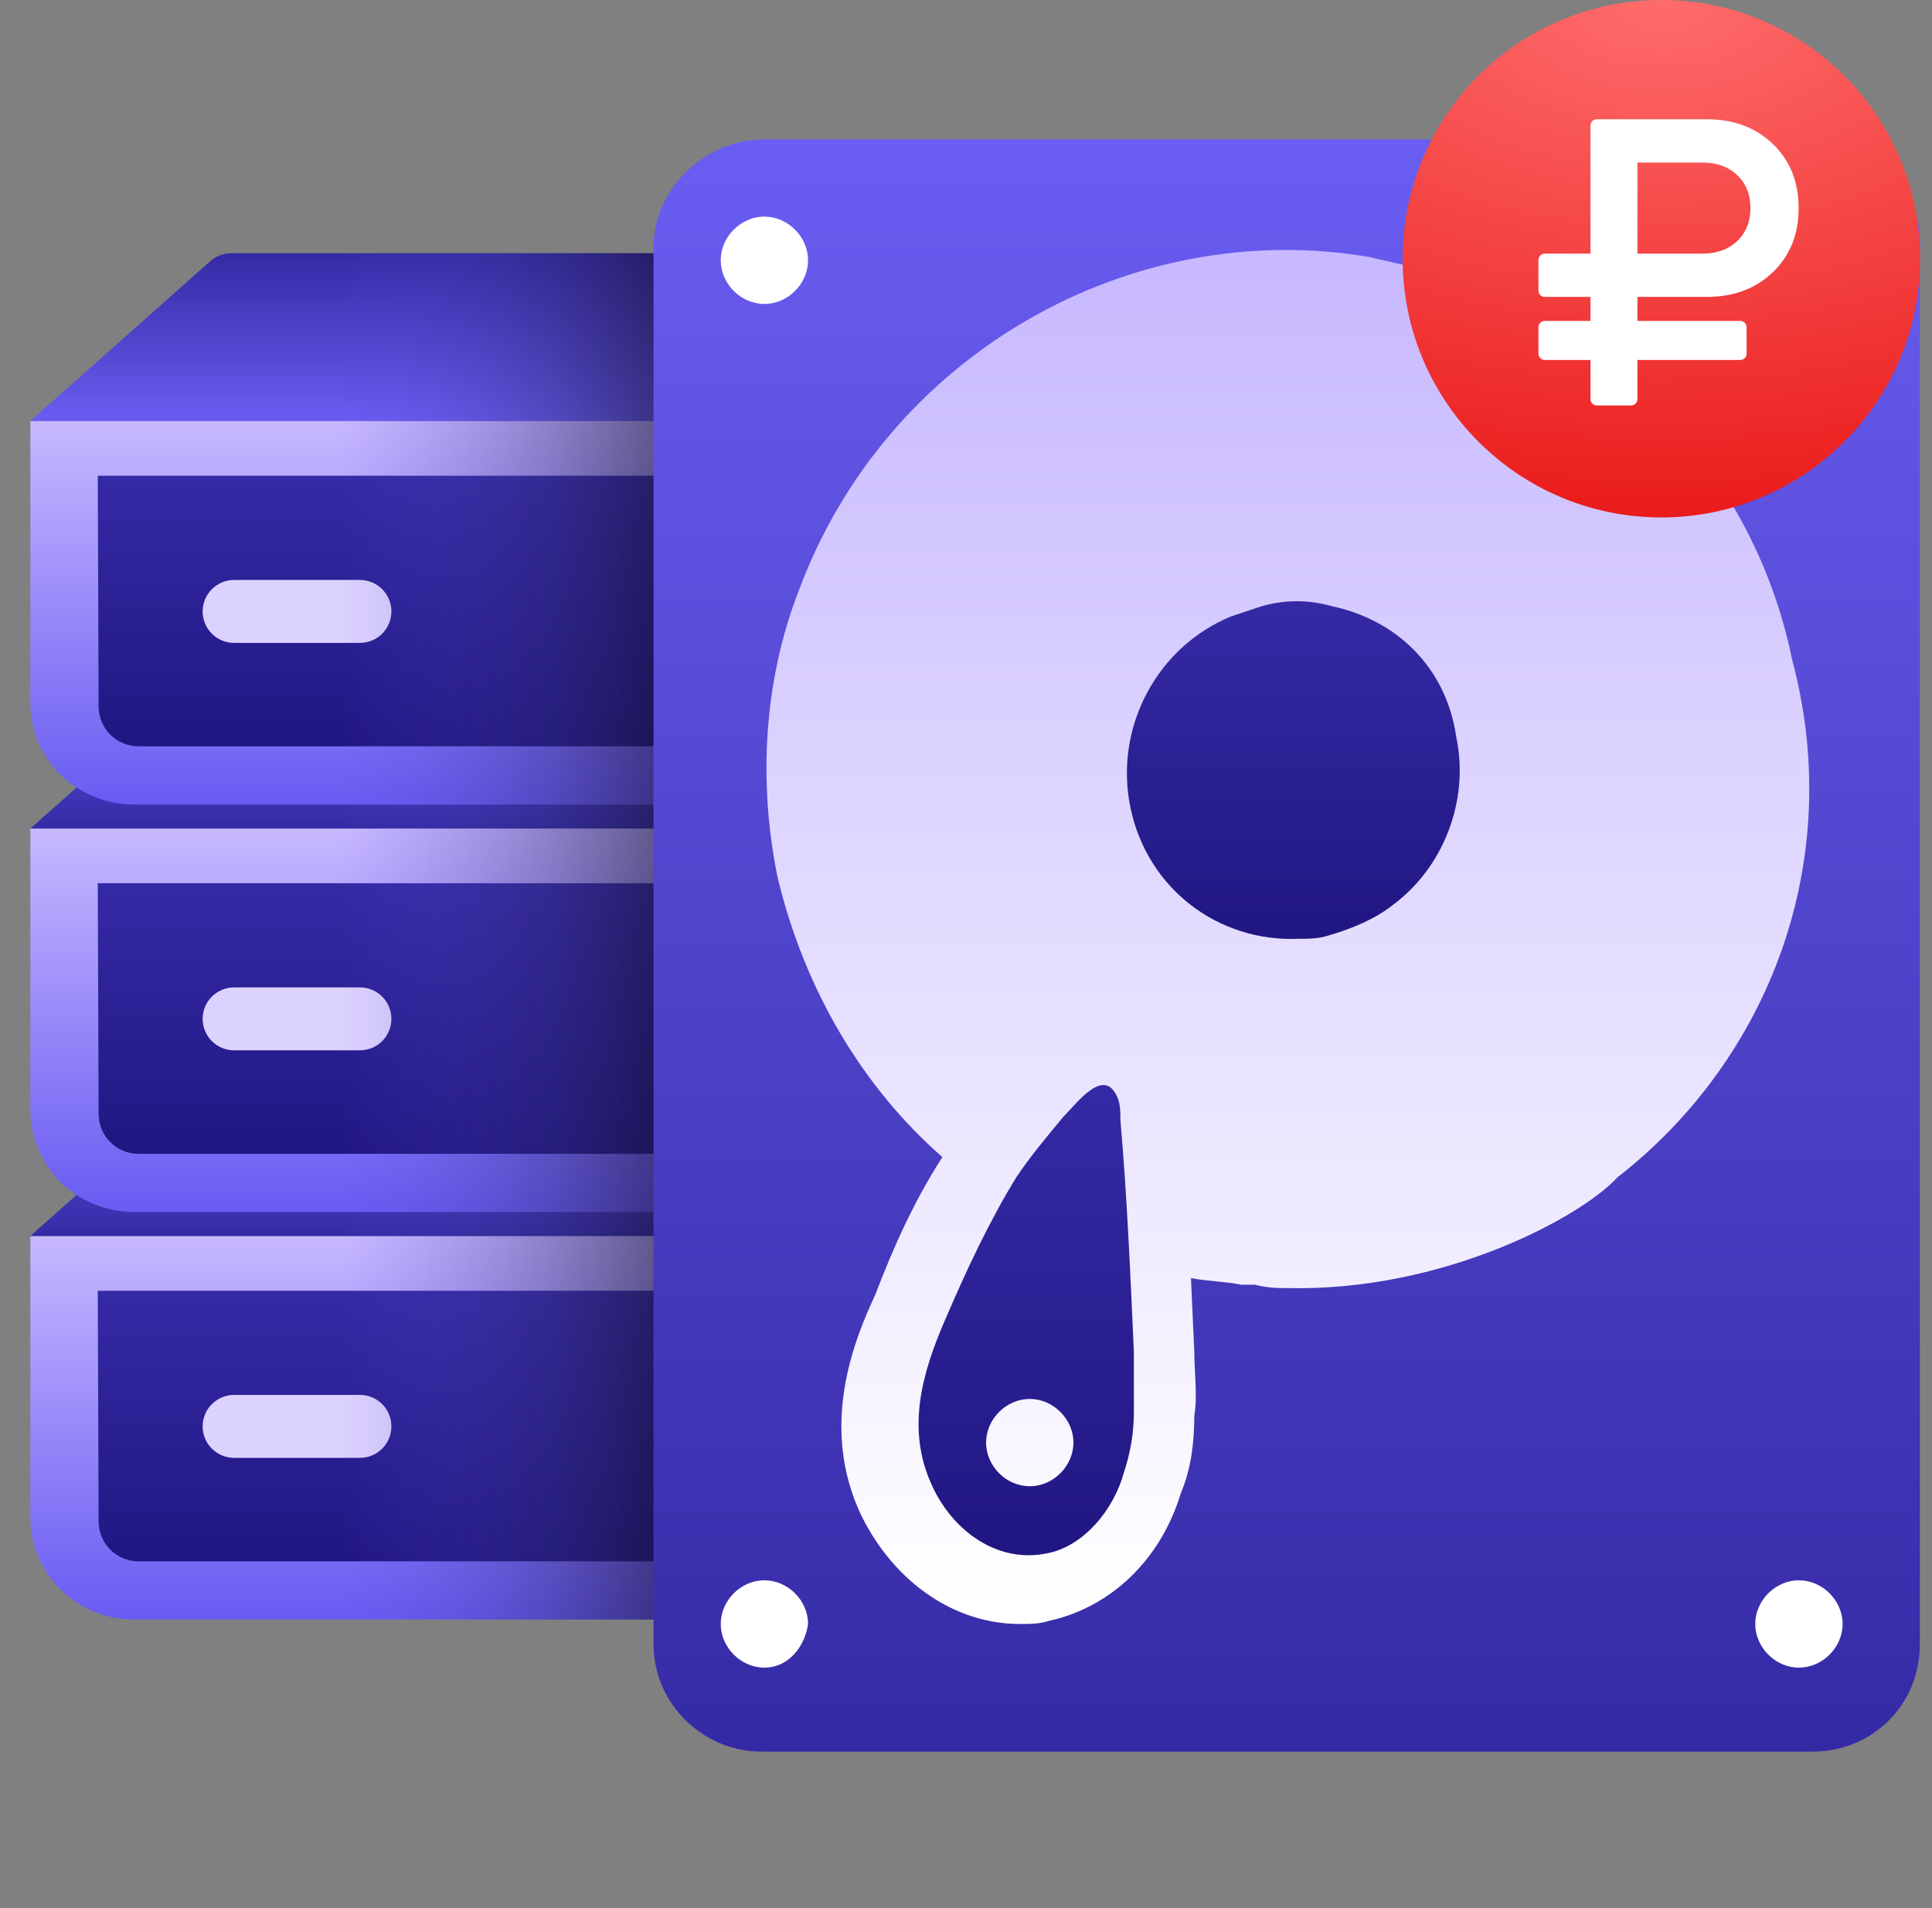 <?xml version="1.0" encoding="UTF-8"?> <svg xmlns="http://www.w3.org/2000/svg" width="81" height="80" viewBox="0 0 81 80" fill="none"><rect x="0" y="0" width="81" height="80" fill="#808080" stroke="none"/><g clip-path="url(#clip0_9146_5736)"><path d="M53.531 63.642V51.82H1.272V63.642C1.272 64.77 1.728 65.851 2.541 66.65C3.354 67.448 4.456 67.898 5.606 67.9H49.197C50.347 67.898 51.45 67.448 52.262 66.65C53.075 65.851 53.531 64.77 53.531 63.642Z" fill="url(#paint0_linear_9146_5736)"></path><path d="M9.692 44.785C9.39 44.786 9.097 44.89 8.861 45.078L1.272 51.82H53.531L45.977 45.078C45.742 44.89 45.449 44.786 45.146 44.785H9.692Z" fill="url(#paint1_linear_9146_5736)"></path><path d="M4.62 64.969C4.309 64.655 4.134 64.232 4.134 63.79L4.099 54.117H50.705V63.79C50.705 64.232 50.53 64.655 50.219 64.969C49.907 65.282 49.485 65.459 49.043 65.461H5.796C5.354 65.459 4.932 65.282 4.62 64.969Z" fill="url(#paint2_linear_9146_5736)"></path><path d="M15.091 61.123H9.815C9.465 61.123 9.13 60.983 8.882 60.736C8.635 60.489 8.496 60.153 8.496 59.803C8.496 59.454 8.635 59.118 8.882 58.871C9.13 58.623 9.465 58.484 9.815 58.484H15.091C15.441 58.484 15.777 58.623 16.024 58.871C16.271 59.118 16.41 59.454 16.41 59.803C16.41 60.153 16.271 60.489 16.024 60.736C15.777 60.983 15.441 61.123 15.091 61.123Z" fill="#DCD2FF"></path><path d="M53.531 46.556V34.734H1.272V46.556C1.272 47.684 1.728 48.766 2.541 49.564C3.354 50.362 4.456 50.812 5.606 50.814H49.197C50.347 50.812 51.45 50.362 52.262 49.564C53.075 48.766 53.531 47.684 53.531 46.556Z" fill="url(#paint3_linear_9146_5736)"></path><path d="M9.692 27.703C9.39 27.704 9.097 27.808 8.861 27.996L1.272 34.738H53.531L45.977 27.996C45.742 27.808 45.449 27.704 45.146 27.703H9.692Z" fill="url(#paint4_linear_9146_5736)"></path><path d="M4.62 47.883C4.309 47.569 4.134 47.146 4.134 46.704L4.099 37.031H50.705V46.704C50.705 47.146 50.53 47.569 50.219 47.883C49.907 48.196 49.485 48.373 49.043 48.375H5.796C5.354 48.373 4.932 48.196 4.62 47.883Z" fill="url(#paint5_linear_9146_5736)"></path><path d="M15.091 44.036H9.815C9.465 44.036 9.13 43.898 8.882 43.65C8.635 43.403 8.496 43.067 8.496 42.718C8.496 42.368 8.635 42.032 8.882 41.785C9.13 41.537 9.465 41.398 9.815 41.398H15.091C15.441 41.398 15.777 41.537 16.024 41.785C16.271 42.032 16.41 42.368 16.41 42.718C16.41 43.067 16.271 43.403 16.024 43.65C15.777 43.898 15.441 44.036 15.091 44.036Z" fill="#DCD2FF"></path><path d="M53.531 29.474V17.652H1.272V29.474C1.272 30.602 1.728 31.683 2.541 32.482C3.354 33.28 4.456 33.73 5.606 33.732H49.197C50.347 33.73 51.45 33.28 52.262 32.482C53.075 31.683 53.531 30.602 53.531 29.474Z" fill="url(#paint6_linear_9146_5736)"></path><path d="M9.692 10.617C9.39 10.618 9.097 10.722 8.861 10.91L1.272 17.652H53.531L45.977 10.91C45.742 10.722 45.449 10.618 45.146 10.617H9.692Z" fill="url(#paint7_linear_9146_5736)"></path><path d="M4.62 30.797C4.309 30.483 4.134 30.06 4.134 29.618L4.099 19.945H50.705V29.618C50.705 30.06 50.53 30.483 50.219 30.797C49.907 31.11 49.485 31.287 49.043 31.289H5.796C5.354 31.287 4.932 31.11 4.62 30.797Z" fill="url(#paint8_linear_9146_5736)"></path><path d="M15.091 26.954H9.815C9.465 26.954 9.13 26.816 8.882 26.568C8.635 26.321 8.496 25.985 8.496 25.635C8.496 25.286 8.635 24.95 8.882 24.703C9.13 24.455 9.465 24.316 9.815 24.316H15.091C15.441 24.316 15.777 24.455 16.024 24.703C16.271 24.95 16.41 25.286 16.41 25.635C16.41 25.985 16.271 26.321 16.024 26.568C15.777 26.816 15.441 26.954 15.091 26.954Z" fill="#DCD2FF"></path><rect x="14.273" y="10.617" width="17.901" height="57.284" fill="url(#paint9_linear_9146_5736)" fill-opacity="0.79"></rect><path d="M75.984 5.844H32.048C29.513 5.844 27.4 7.956 27.4 10.35V68.933C27.4 71.468 29.513 73.439 31.907 73.439H75.984C78.519 73.439 80.491 71.468 80.491 68.933V10.35C80.632 7.956 78.519 5.844 75.984 5.844Z" fill="url(#paint10_linear_9146_5736)"></path><path d="M54.015 54.005C60.493 54.146 66.267 51.048 67.816 49.358C74.153 44.429 77.392 36.12 75.139 27.671C73.449 19.363 66.971 13.166 59.226 11.195C58.662 11.054 57.958 10.913 57.395 10.772C47.397 9.082 37.116 14.856 33.455 24.855C32.047 28.516 31.765 32.741 32.61 36.825C33.737 41.472 36.131 45.556 39.51 48.513C38.243 50.484 37.398 52.456 36.694 54.287C35.849 56.117 34.3 59.779 36.131 63.581C37.539 66.398 40.074 68.088 42.749 68.088C43.172 68.088 43.594 68.088 44.017 67.947C46.552 67.383 48.664 65.412 49.509 62.595C49.931 61.61 50.072 60.483 50.072 59.356C50.213 58.511 50.072 57.526 50.072 56.681L49.931 53.583C50.636 53.724 51.34 53.724 52.044 53.864H52.184H52.325H52.607C53.17 54.005 53.593 54.005 54.015 54.005Z" fill="url(#paint11_linear_9146_5736)"></path><path d="M33.878 10.913C33.878 9.927 33.033 9.082 32.047 9.082C31.062 9.082 30.217 9.927 30.217 10.913C30.217 11.899 31.062 12.743 32.047 12.743C33.033 12.743 33.878 11.899 33.878 10.913Z" fill="white"></path><path d="M30.217 68.087C30.217 69.073 31.062 69.918 32.047 69.918C33.033 69.918 33.737 69.073 33.878 68.087C33.878 67.101 33.033 66.256 32.047 66.256C31.062 66.256 30.217 67.101 30.217 68.087Z" fill="white"></path><path d="M73.59 68.087C73.59 69.073 74.435 69.918 75.421 69.918C76.407 69.918 77.252 69.073 77.252 68.087C77.252 67.101 76.407 66.256 75.421 66.256C74.435 66.256 73.59 67.101 73.59 68.087Z" fill="white"></path><path d="M73.59 10.913C73.59 11.899 74.435 12.743 75.421 12.743C76.407 12.743 77.252 11.899 77.252 10.913C77.252 9.927 76.407 9.082 75.421 9.082C74.435 9.082 73.59 9.927 73.59 10.913Z" fill="white"></path><path d="M46.975 46.964C46.975 46.682 46.975 46.26 46.834 45.978C46.271 44.711 45.144 46.26 44.581 46.823C43.877 47.668 43.173 48.513 42.61 49.358C41.483 51.188 40.497 53.301 39.652 55.272C38.666 57.525 37.962 59.919 39.089 62.313C39.934 64.144 41.765 65.552 43.877 65.13C45.426 64.848 46.693 63.299 47.116 61.75C47.398 60.905 47.538 60.06 47.538 59.215C47.538 58.37 47.538 57.525 47.538 56.681C47.398 53.582 47.257 50.203 46.975 46.964ZM43.173 62.313C42.187 62.313 41.342 61.468 41.342 60.483C41.342 59.497 42.187 58.652 43.173 58.652C44.159 58.652 45.004 59.497 45.004 60.483C45.004 61.468 44.159 62.313 43.173 62.313Z" fill="url(#paint12_linear_9146_5736)"></path><path d="M55.846 25.418C54.86 25.137 53.874 25.137 52.889 25.418C52.466 25.559 52.044 25.7 51.621 25.841C48.523 27.108 46.692 30.488 47.396 33.868C48.1 37.247 51.058 39.501 54.438 39.36C54.86 39.36 55.282 39.36 55.705 39.219C56.691 38.937 57.676 38.515 58.381 37.952C60.493 36.403 61.62 33.586 61.056 30.91C60.634 27.953 58.521 25.982 55.846 25.418Z" fill="url(#paint13_linear_9146_5736)"></path><circle cx="69.653" cy="10.847" r="10.847" fill="url(#paint14_radial_9146_5736)"></circle><path d="M73.389 8.724C73.389 8.156 73.204 7.696 72.835 7.344C72.466 6.991 71.98 6.815 71.378 6.815H68.651V10.633H71.378C71.98 10.633 72.466 10.457 72.835 10.105C73.204 9.753 73.389 9.293 73.389 8.724ZM75.409 8.724C75.409 9.821 75.05 10.716 74.331 11.409C73.612 12.102 72.685 12.449 71.548 12.449H68.651V13.454H72.954C73.034 13.454 73.099 13.48 73.151 13.531C73.202 13.582 73.227 13.648 73.227 13.727V14.818C73.227 14.898 73.202 14.963 73.151 15.014C73.099 15.065 73.034 15.091 72.954 15.091H68.651V16.727C68.651 16.807 68.624 16.872 68.57 16.923C68.516 16.974 68.452 17 68.378 17H66.954C66.875 17 66.81 16.974 66.758 16.923C66.707 16.872 66.682 16.807 66.682 16.727V15.091H64.773C64.693 15.091 64.628 15.065 64.577 15.014C64.526 14.963 64.5 14.898 64.5 14.818V13.727C64.5 13.648 64.526 13.582 64.577 13.531C64.628 13.48 64.693 13.454 64.773 13.454H66.682V12.449H64.773C64.693 12.449 64.628 12.423 64.577 12.372C64.526 12.321 64.5 12.256 64.5 12.176V10.906C64.5 10.832 64.526 10.768 64.577 10.714C64.628 10.661 64.693 10.633 64.773 10.633H66.682V5.273C66.682 5.193 66.707 5.128 66.758 5.077C66.81 5.026 66.875 5 66.954 5H71.548C72.685 5 73.612 5.347 74.331 6.04C75.05 6.733 75.409 7.628 75.409 8.724Z" fill="white"></path></g><defs><linearGradient id="paint0_linear_9146_5736" x1="26.66" y1="51.815" x2="26.66" y2="67.706" gradientUnits="userSpaceOnUse"><stop stop-color="#C7B8FF"></stop><stop offset="1" stop-color="#695CF2"></stop></linearGradient><linearGradient id="paint1_linear_9146_5736" x1="27.419" y1="51.815" x2="27.419" y2="44.785" gradientUnits="userSpaceOnUse"><stop stop-color="#352AA5"></stop><stop offset="1" stop-color="#6A5DF2"></stop></linearGradient><linearGradient id="paint2_linear_9146_5736" x1="27.418" y1="65.453" x2="27.418" y2="54.117" gradientUnits="userSpaceOnUse"><stop stop-color="#201682"></stop><stop offset="1" stop-color="#352AA5"></stop></linearGradient><linearGradient id="paint3_linear_9146_5736" x1="26.66" y1="34.729" x2="26.66" y2="50.62" gradientUnits="userSpaceOnUse"><stop stop-color="#C7B8FF"></stop><stop offset="1" stop-color="#695CF2"></stop></linearGradient><linearGradient id="paint4_linear_9146_5736" x1="27.419" y1="34.733" x2="27.419" y2="27.703" gradientUnits="userSpaceOnUse"><stop stop-color="#352AA5"></stop><stop offset="1" stop-color="#6A5DF2"></stop></linearGradient><linearGradient id="paint5_linear_9146_5736" x1="27.418" y1="48.367" x2="27.418" y2="37.031" gradientUnits="userSpaceOnUse"><stop stop-color="#201682"></stop><stop offset="1" stop-color="#352AA5"></stop></linearGradient><linearGradient id="paint6_linear_9146_5736" x1="26.66" y1="17.646" x2="26.66" y2="33.538" gradientUnits="userSpaceOnUse"><stop stop-color="#C7B8FF"></stop><stop offset="1" stop-color="#695CF2"></stop></linearGradient><linearGradient id="paint7_linear_9146_5736" x1="27.419" y1="17.647" x2="27.419" y2="10.617" gradientUnits="userSpaceOnUse"><stop stop-color="#6A5DF2"></stop><stop offset="1" stop-color="#352AA5"></stop></linearGradient><linearGradient id="paint8_linear_9146_5736" x1="27.418" y1="31.281" x2="27.418" y2="19.945" gradientUnits="userSpaceOnUse"><stop stop-color="#201682"></stop><stop offset="1" stop-color="#352AA5"></stop></linearGradient><linearGradient id="paint9_linear_9146_5736" x1="14.273" y1="39.259" x2="32.175" y2="39.259" gradientUnits="userSpaceOnUse"><stop stop-color="#5C4FDD" stop-opacity="0"></stop><stop offset="1"></stop></linearGradient><linearGradient id="paint10_linear_9146_5736" x1="53.931" y1="73.391" x2="53.931" y2="5.844" gradientUnits="userSpaceOnUse"><stop stop-color="#352AA5"></stop><stop offset="1" stop-color="#6A5DF2"></stop></linearGradient><linearGradient id="paint11_linear_9146_5736" x1="54.615" y1="10.46" x2="54.615" y2="67.391" gradientUnits="userSpaceOnUse"><stop stop-color="#C7B8FF"></stop><stop offset="1" stop-color="white"></stop></linearGradient><linearGradient id="paint12_linear_9146_5736" x1="43.022" y1="65.191" x2="43.022" y2="45.492" gradientUnits="userSpaceOnUse"><stop stop-color="#201682"></stop><stop offset="1" stop-color="#352AA5"></stop></linearGradient><linearGradient id="paint13_linear_9146_5736" x1="54.218" y1="39.356" x2="54.218" y2="25.207" gradientUnits="userSpaceOnUse"><stop stop-color="#201682"></stop><stop offset="1" stop-color="#352AA5"></stop></linearGradient><radialGradient id="paint14_radial_9146_5736" cx="0" cy="0" r="1" gradientUnits="userSpaceOnUse" gradientTransform="translate(69.653) rotate(90) scale(21.694 36.966)"><stop stop-color="#FF6C6C"></stop><stop offset="1" stop-color="#EA1B1B"></stop></radialGradient><clipPath id="clip0_9146_5736"><rect width="80" height="80" fill="white" transform="translate(0.5)"></rect></clipPath></defs></svg> 